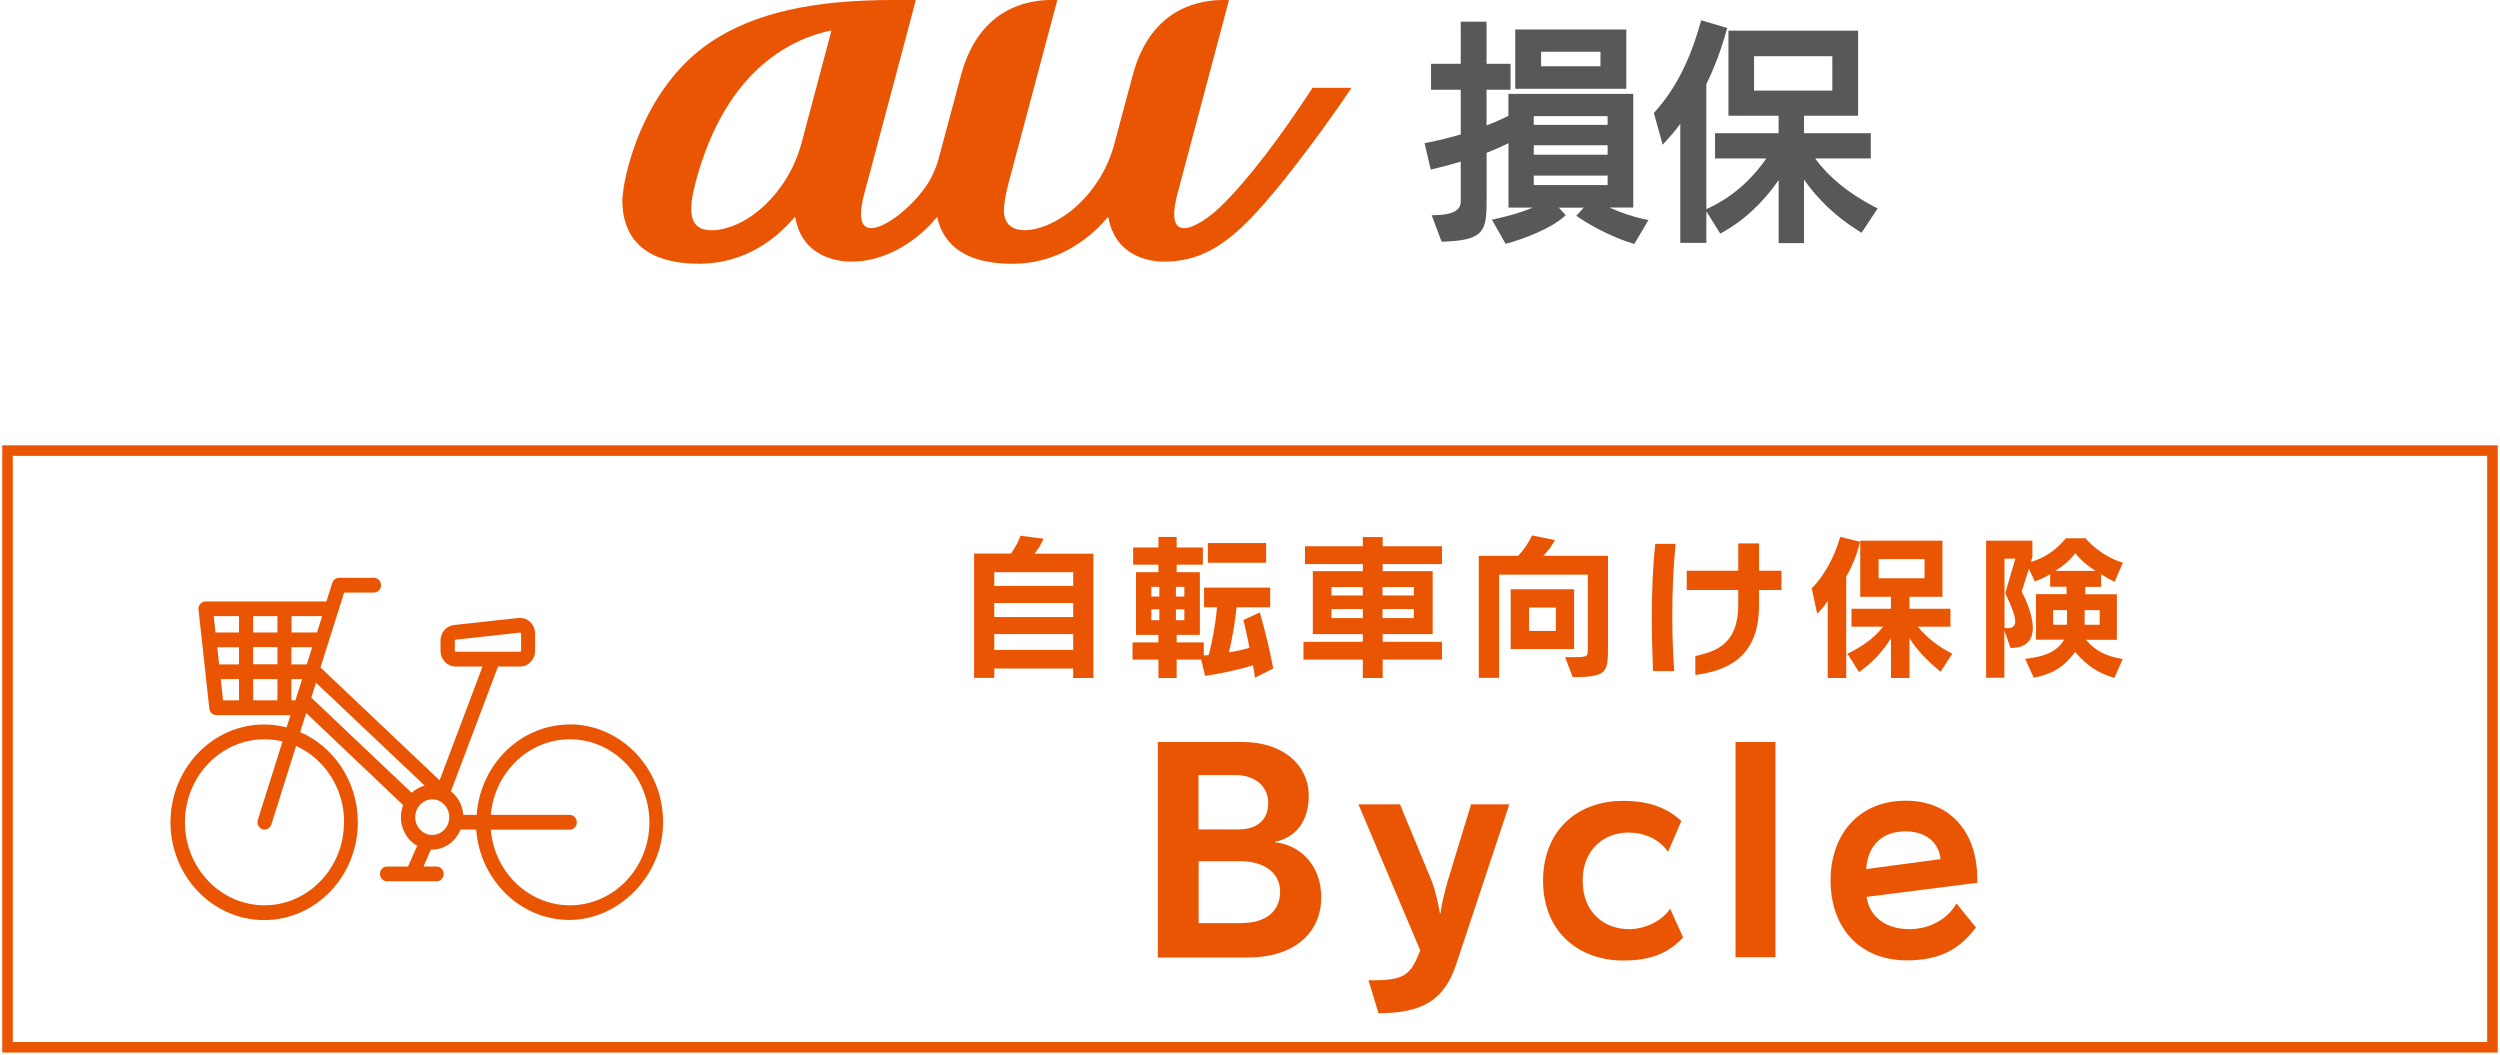 <svg width="237" height="100" viewBox="0 0 237 100" fill="none" xmlns="http://www.w3.org/2000/svg">
<g clip-path="url(#clip0_81_60)">
<path d="M236.286 42.715H0.714V99.285H236.286V42.715Z" stroke="#EA5504" stroke-miterlimit="10"/>
<path d="M101.739 64.261V63.374H94.257V64.261H92.344V52.473H95.842C96.242 51.915 96.57 51.3 96.742 50.784L98.926 51.071C98.683 51.629 98.426 52.058 98.055 52.487H103.652V64.276H101.739V64.261ZM101.739 54.247H94.257V55.549H101.739V54.247ZM101.739 57.165H94.257V58.496H101.739V57.165ZM101.739 60.112H94.257V61.615H101.739V60.112Z" fill="#EA5504"/>
<path d="M118.971 64.247C118.928 63.875 118.857 63.446 118.786 63.074C117.215 63.532 115.916 63.818 114.245 64.076L113.874 62.53H111.547V64.276H109.819V62.53H107.364V60.899H109.819V60.184H107.692V54.247H109.819V53.531H107.421V51.9H109.819V50.899H111.547V51.9H114.031V53.531H111.547V54.247H113.746V60.184H111.547V60.899H114.117V62.13C114.317 62.13 114.46 62.13 114.588 62.101C114.931 60.828 115.259 58.954 115.373 57.566H114.145V55.706H120.413V57.566H117.229C117.101 58.868 116.801 60.656 116.501 61.844C117.172 61.743 117.8 61.6 118.443 61.414C118.3 60.599 118.043 59.426 117.872 58.782L119.428 58.052C119.971 59.912 120.342 61.5 120.699 63.374L118.971 64.247ZM109.905 55.634H109.148V56.55H109.905V55.634ZM109.905 57.766H109.148V58.796H109.905V57.766ZM112.275 55.634H111.476V56.55H112.275V55.634ZM112.275 57.766H111.476V58.796H112.275V57.766ZM114.502 53.345V51.485H120.028V53.345H114.502Z" fill="#EA5504"/>
<path d="M131.078 62.53V64.276H129.194V62.53H123.568V60.842H129.194V60.112H124.454V54.147H129.194V53.474H123.711V51.786H129.194V50.913H131.078V51.786H136.703V53.474H131.078V54.147H135.818V60.112H131.078V60.842H136.703V62.53H131.078ZM129.194 55.649H126.224V56.45H129.194V55.649ZM129.194 57.737H126.224V58.596H129.194V57.737ZM134.033 55.649H131.064V56.45H134.033V55.649ZM134.033 57.737H131.064V58.596H134.033V57.737Z" fill="#EA5504"/>
<path d="M148.368 62.301H149.039C150.481 62.301 150.524 62.258 150.524 61.586V54.476H142.114V64.261H140.187V52.687H143.928C144.484 52.101 144.927 51.414 145.241 50.756L147.411 51.199C147.097 51.772 146.726 52.272 146.298 52.687H152.437V61.271C152.437 63.732 152.394 64.19 149.096 64.19L148.368 62.301ZM143.214 61.529V55.863H149.224V61.529H143.214ZM147.497 57.594H144.955V59.812H147.497V57.594Z" fill="#EA5504"/>
<path d="M156.706 63.618C156.648 62.201 156.591 60.37 156.591 58.582C156.591 56.107 156.677 53.818 156.92 51.557H158.847C158.619 53.961 158.533 56.021 158.533 58.439C158.533 60.055 158.59 61.844 158.719 63.618H156.72H156.706ZM166.757 55.921V57.38C166.757 62.402 163.644 63.589 160.717 63.99V62.187C162.916 61.729 164.786 60.885 164.786 57.308V55.935H159.904V54.104H164.786V51.514H166.757V54.104H168.884V55.935H166.757V55.921Z" fill="#EA5504"/>
<path d="M173.267 64.261V56.965C172.939 57.48 172.553 57.923 172.268 58.181L171.754 55.778C172.853 54.662 173.881 52.916 174.452 50.899L176.337 51.357C176.008 52.687 175.566 53.703 175.023 54.676V64.276H173.267V64.261ZM183.975 63.689C182.676 62.616 181.733 61.643 181.019 60.499V64.276H179.263V60.513C178.435 61.829 177.464 62.845 176.237 63.718L175.137 61.972C176.551 61.286 177.65 60.527 178.507 59.411H175.523V57.709H179.263V56.579H176.351V51.257H184.146V56.579H181.019V57.709H184.903V59.411H181.805C182.704 60.499 183.775 61.314 185.074 61.972L183.961 63.689H183.975ZM182.447 53.002H178.093V54.819H182.447V53.002Z" fill="#EA5504"/>
<path d="M200.451 64.261C198.894 63.818 197.838 63.117 196.724 61.801C195.768 63.117 194.668 63.889 192.798 64.247L191.984 62.459C193.955 62.244 195.025 61.729 195.682 60.642H193.012V56.321H195.91V55.62H194.354V54.433C193.94 54.69 193.383 54.948 192.898 55.119L192.341 53.918L191.656 56.078C192.127 56.994 192.712 58.381 192.712 59.512C192.712 60.585 192.198 61.429 190.599 61.429L190.014 59.783V64.247H188.286V51.257H192.67V52.773L192.527 53.274C193.84 52.888 194.968 52.115 195.839 51.028H197.709C197.709 51.028 199.037 52.687 201.25 53.345L200.465 55.148C200.136 55.019 199.623 54.719 199.18 54.433V55.634H197.681V56.336H200.679V60.656H197.752C198.637 61.715 199.737 62.244 201.236 62.473L200.436 64.276L200.451 64.261ZM190.214 59.554C190.728 59.554 191.042 59.426 191.042 58.896C191.042 58.41 190.756 57.594 190.1 56.235L191.056 52.959H190.028V59.54H190.214V59.554ZM195.953 57.838H194.64V59.225H195.953V57.838ZM198.666 54.118C197.852 53.617 197.181 53.016 196.739 52.43C196.225 53.131 195.582 53.66 194.84 54.118H198.666ZM199.051 57.838H197.624V59.225H199.051V57.838Z" fill="#EA5504"/>
<path d="M109.762 90.743V70.342H117.8C121.555 70.342 124.068 72.459 124.068 75.449C124.068 77.853 122.84 79.398 120.884 79.799L120.913 79.856C123.111 80.085 125.253 81.888 125.253 85.064C125.253 88.526 122.569 90.772 118.314 90.772H109.777L109.762 90.743ZM117.415 78.626C119.114 78.626 120.228 77.781 120.228 76.136C120.228 74.334 118.714 73.475 117.144 73.475H113.617V78.626H117.401H117.415ZM117.786 87.496C119.899 87.496 121.355 86.451 121.355 84.52C121.355 82.589 119.585 81.644 117.672 81.644H113.631V87.51H117.786V87.496Z" fill="#EA5504"/>
<path d="M129.75 92.932H130.036C133.12 92.932 133.748 92.46 134.633 90.085L128.78 76.251H132.72L135.747 83.576C136.132 84.62 136.346 85.693 136.503 86.58H136.561C136.689 85.607 136.903 84.749 137.217 83.604L139.459 76.251H143.085L138.017 91.502C136.889 94.85 134.776 96.051 130.678 96.051L129.736 92.932H129.75Z" fill="#EA5504"/>
<path d="M159.575 88.855C158.19 90.329 156.577 91.058 153.85 91.058C149.838 91.058 146.283 88.497 146.283 83.476C146.283 78.74 149.524 75.922 153.85 75.922C156.334 75.922 158.033 76.58 159.39 77.824L158.133 80.757C157.248 79.498 155.835 78.926 154.35 78.926C152.28 78.926 150.038 80.342 150.038 83.476C150.038 86.609 152.18 88.082 154.421 88.082C155.863 88.082 157.476 87.396 158.333 86.151L159.561 88.869L159.575 88.855Z" fill="#EA5504"/>
<path d="M164.529 90.743V70.342H168.313V90.743H164.529Z" fill="#EA5504"/>
<path d="M187.33 87.911C185.788 89.957 183.932 91.044 180.777 91.044C176.422 91.044 173.538 88.082 173.538 83.461C173.538 79.169 176.151 75.907 180.663 75.907C184.846 75.907 187.444 78.84 187.444 83.304V83.69L176.95 85.021C177.236 87.009 178.906 88.082 180.991 88.082C182.847 88.082 184.56 87.224 185.474 85.65L187.301 87.896L187.33 87.911ZM183.961 81.458C183.803 79.813 182.504 78.811 180.648 78.811C178.507 78.811 177.05 80.071 176.922 82.388L183.975 81.444L183.961 81.458Z" fill="#EA5504"/>
<path d="M54.025 68.682C49.356 68.682 45.53 72.459 45.187 77.252H43.916C43.859 76.337 43.417 75.535 42.746 75.02L47.214 63.188H49.313C50.098 63.188 50.727 62.516 50.727 61.701V60.055C50.727 59.64 50.555 59.24 50.255 58.954C49.956 58.667 49.556 58.539 49.156 58.582L43.031 59.254C42.303 59.34 41.761 59.969 41.761 60.728V61.701C41.761 62.516 42.403 63.188 43.174 63.188H45.744L41.675 73.976L30.382 63.274L32.623 56.178H35.45C35.821 56.178 36.121 55.863 36.121 55.477C36.121 55.091 35.821 54.776 35.45 54.776H32.138C31.852 54.776 31.595 54.976 31.495 55.263L30.939 57.022H19.488C19.303 57.022 19.117 57.108 18.989 57.251C18.86 57.394 18.803 57.594 18.817 57.795L19.845 67.18C19.888 67.538 20.174 67.795 20.516 67.795H27.541L27.169 68.954C26.484 68.782 25.77 68.682 25.042 68.682C20.145 68.682 16.162 72.846 16.162 77.953C16.162 83.061 20.145 87.224 25.042 87.224C29.939 87.224 33.922 83.061 33.922 77.953C33.922 74.105 31.667 70.8 28.454 69.398L29.025 67.595L38.22 76.322C38.077 76.68 38.006 77.066 38.006 77.481C38.006 78.654 38.634 79.67 39.548 80.185L38.677 82.145H36.692C36.321 82.145 36.021 82.46 36.021 82.846C36.021 83.232 36.321 83.547 36.692 83.547H41.389C41.761 83.547 42.06 83.232 42.06 82.846C42.06 82.46 41.761 82.145 41.389 82.145H40.147L40.847 80.543C40.847 80.543 40.904 80.543 40.932 80.543C42.16 80.543 43.217 79.756 43.659 78.64H45.144C45.487 83.418 49.327 87.21 53.982 87.21C58.636 87.21 62.862 83.046 62.862 77.939C62.862 72.831 58.879 68.668 53.982 68.668L54.025 68.682ZM43.117 61.701V60.728C43.117 60.728 43.145 60.642 43.188 60.642L49.313 59.969C49.313 59.969 49.356 59.969 49.37 59.998C49.385 60.012 49.399 60.041 49.399 60.055V61.701C49.399 61.701 49.356 61.786 49.313 61.786H43.188C43.188 61.786 43.103 61.743 43.103 61.701H43.117ZM32.609 77.953C32.609 82.288 29.225 85.822 25.071 85.822C20.916 85.822 17.532 82.288 17.532 77.953C17.532 73.618 20.916 70.084 25.071 70.084C25.656 70.084 26.227 70.156 26.784 70.285L24.442 77.724C24.328 78.096 24.514 78.483 24.871 78.611C24.942 78.64 25.014 78.64 25.085 78.64C25.37 78.64 25.627 78.454 25.727 78.153L28.069 70.714C30.739 71.916 32.623 74.706 32.623 77.939L32.609 77.953ZM39.034 75.163L29.511 66.136L29.953 64.719L40.261 74.477C39.79 74.605 39.376 74.834 39.019 75.163H39.034ZM24 62.974V61.343H26.298V62.974H24ZM26.298 64.376V66.393H24V64.376H26.298ZM20.588 61.357H22.658V62.988H20.773L20.602 61.357H20.588ZM24 59.955V58.41H26.298V59.955H24ZM27.626 61.357H29.596L29.082 62.988H27.626V61.357ZM30.053 59.955H27.64V58.41H30.539L30.053 59.955ZM22.658 58.41V59.955H20.43L20.259 58.41H22.643H22.658ZM20.916 64.376H22.658V66.393H21.144L20.93 64.376H20.916ZM27.626 66.393V64.376H28.64L28.012 66.393H27.626ZM40.975 79.155C40.09 79.155 39.362 78.397 39.362 77.467C39.362 76.537 40.09 75.778 40.975 75.778C41.861 75.778 42.589 76.537 42.589 77.467C42.589 78.397 41.861 79.155 40.975 79.155ZM54.025 85.822C50.098 85.822 46.858 82.66 46.529 78.654H54.01C54.382 78.654 54.681 78.339 54.681 77.953C54.681 77.567 54.382 77.252 54.01 77.252H46.529C46.872 73.246 50.098 70.084 54.025 70.084C58.179 70.084 61.563 73.618 61.563 77.953C61.563 82.288 58.179 85.822 54.025 85.822Z" fill="#EA5504"/>
</g>
<g clip-path="url(#clip1_81_60)">
<path d="M128.035 8.326H124.475C124.475 8.326 124.424 8.343 124.407 8.36C121.552 12.744 118.274 17.151 115.606 19.686C114.68 20.559 113.213 21.631 112.254 21.631C111.425 21.631 110.968 20.843 111.634 18.33C112.046 16.793 116.164 1.327 116.491 0.074C116.503 0.034 116.475 -0.006 116.429 -0.006C115.064 -0.017 109.326 -0.17 107.38 7.135C107.38 7.135 106.116 11.865 105.58 13.867C105.219 15.075 104.717 16.186 104.074 17.168C101.941 20.446 98.917 21.824 97.145 21.824C96.056 21.824 95.43 21.359 95.227 20.52C95.029 19.709 95.424 18.041 95.644 17.23C95.757 16.799 97.58 9.959 98.894 5.025C99.566 2.49 100.102 0.488 100.214 0.074C100.214 0.074 100.214 0.062 100.214 0.057C100.214 0.023 100.192 -0.006 100.152 -0.006C98.793 -0.017 93.061 -0.17 91.108 7.112L88.925 15.251C88.778 15.744 88.412 16.754 87.785 17.655C86.392 19.674 83.921 21.625 82.606 21.625C81.669 21.625 81.303 20.746 81.946 18.325L86.803 0.079C86.815 0.04 86.792 -3.48253e-06 86.747 -3.48253e-06H84.665C77.009 -3.48253e-06 71.559 1.242 67.508 3.902C60.715 8.36 59 17.19 59 19.005C59 20.945 59.598 25 66.284 25C66.363 25 66.442 25 66.521 25C70.566 24.921 73.438 22.76 75.17 20.769C75.209 20.718 75.277 20.65 75.322 20.593C75.35 20.559 75.384 20.57 75.39 20.61C76.078 24.49 79.61 24.802 80.705 24.802C84.868 24.802 87.932 21.733 88.79 20.599C88.812 20.559 88.84 20.57 88.852 20.616C89.292 22.601 90.832 25.006 95.972 25.006C100.147 25.006 103.092 22.799 104.863 20.769C104.914 20.712 104.965 20.656 105.01 20.605C105.038 20.571 105.072 20.576 105.078 20.622C105.715 24.2 108.807 24.807 110.336 24.807C113.733 24.807 116.164 23.253 118.85 20.406C122.077 16.98 126.314 11.025 128.074 8.405C128.097 8.365 128.08 8.337 128.035 8.337V8.326ZM78.803 2.966L76.016 13.447C75.649 14.82 75.102 16.079 74.386 17.173C72.253 20.451 69.404 21.83 67.452 21.83C65.279 21.83 65.217 20.009 65.957 17.23C68.907 6.165 75.508 3.59 78.747 2.898C78.792 2.892 78.814 2.921 78.803 2.966Z" fill="#EA5504"/>
<path d="M154.174 2.796H143.646V8.417H154.174V2.796ZM151.725 6.284H146.095V4.906H151.725V6.284Z" fill="#595757"/>
<path d="M152.606 19.674H154.834V8.899H142.997V10.98L142.563 11.19C142.066 11.434 141.53 11.661 140.927 11.893V8.507H143.2V6.046H140.927V2.053H138.478V6.046H135.663V8.507H138.478V12.749C137.395 13.056 136.351 13.317 135.369 13.509L135.048 13.578L135.635 16.079L136.25 15.926C136.983 15.744 137.739 15.551 138.478 15.319V19.113C138.478 19.926 137.709 20.353 136.171 20.395L135.725 20.406L136.661 22.907H136.893C140.758 22.76 140.932 21.886 140.932 18.869V14.485C141.655 14.207 142.298 13.929 142.851 13.651L143.003 13.578V19.68H145.305C144.402 20.072 143.285 20.412 141.852 20.735L141.435 20.831L142.732 23.111L142.969 23.049C144.707 22.578 147.122 21.563 148.188 20.61L148.431 20.395L147.782 19.686H150.134L149.435 20.457L149.745 20.667C151.178 21.631 153.074 22.55 154.693 23.055L154.936 23.128L156.273 20.86L155.838 20.769C154.845 20.559 153.7 20.174 152.623 19.692L152.606 19.674ZM152.402 17.542H145.401V16.646H152.402V17.542ZM152.402 14.666H145.401V13.77H152.402V14.666ZM152.402 11.836H145.401V11.008H152.402V11.836Z" fill="#595757"/>
<path d="M177.684 19.601C175.219 18.308 173.379 16.805 172.076 15.024H177.351V12.63H171.021V10.969H176.149V2.909H163.856V10.969H168.612V12.63H162.586V15.024H167.444C166.395 16.555 164.657 18.461 161.983 19.726L161.762 19.833V7.974C162.507 6.466 163.156 4.736 163.653 2.961L163.737 2.654L161.272 1.923L161.181 2.235C160.183 5.785 158.823 8.434 156.905 10.577L156.786 10.708L157.621 13.714L158.011 13.294C158.366 12.908 158.834 12.364 159.291 11.74V23.026H161.762V20.037L163.083 22.147L163.348 22C165.356 20.877 167.196 19.147 168.617 17.066V23.049H171.021V17.032C172.386 18.971 174.13 20.605 176.212 21.903L176.477 22.068L178 19.759L177.684 19.595V19.601ZM166.287 8.592V5.326H173.706V8.592H166.287Z" fill="#595757"/>
</g>
<defs>
<clipPath id="clip0_81_60">
<rect width="237" height="58" fill="white" transform="translate(0 42)"/>
</clipPath>
<clipPath id="clip1_81_60">
<rect width="119" height="25" fill="white" transform="translate(59)"/>
</clipPath>
</defs>
</svg>
